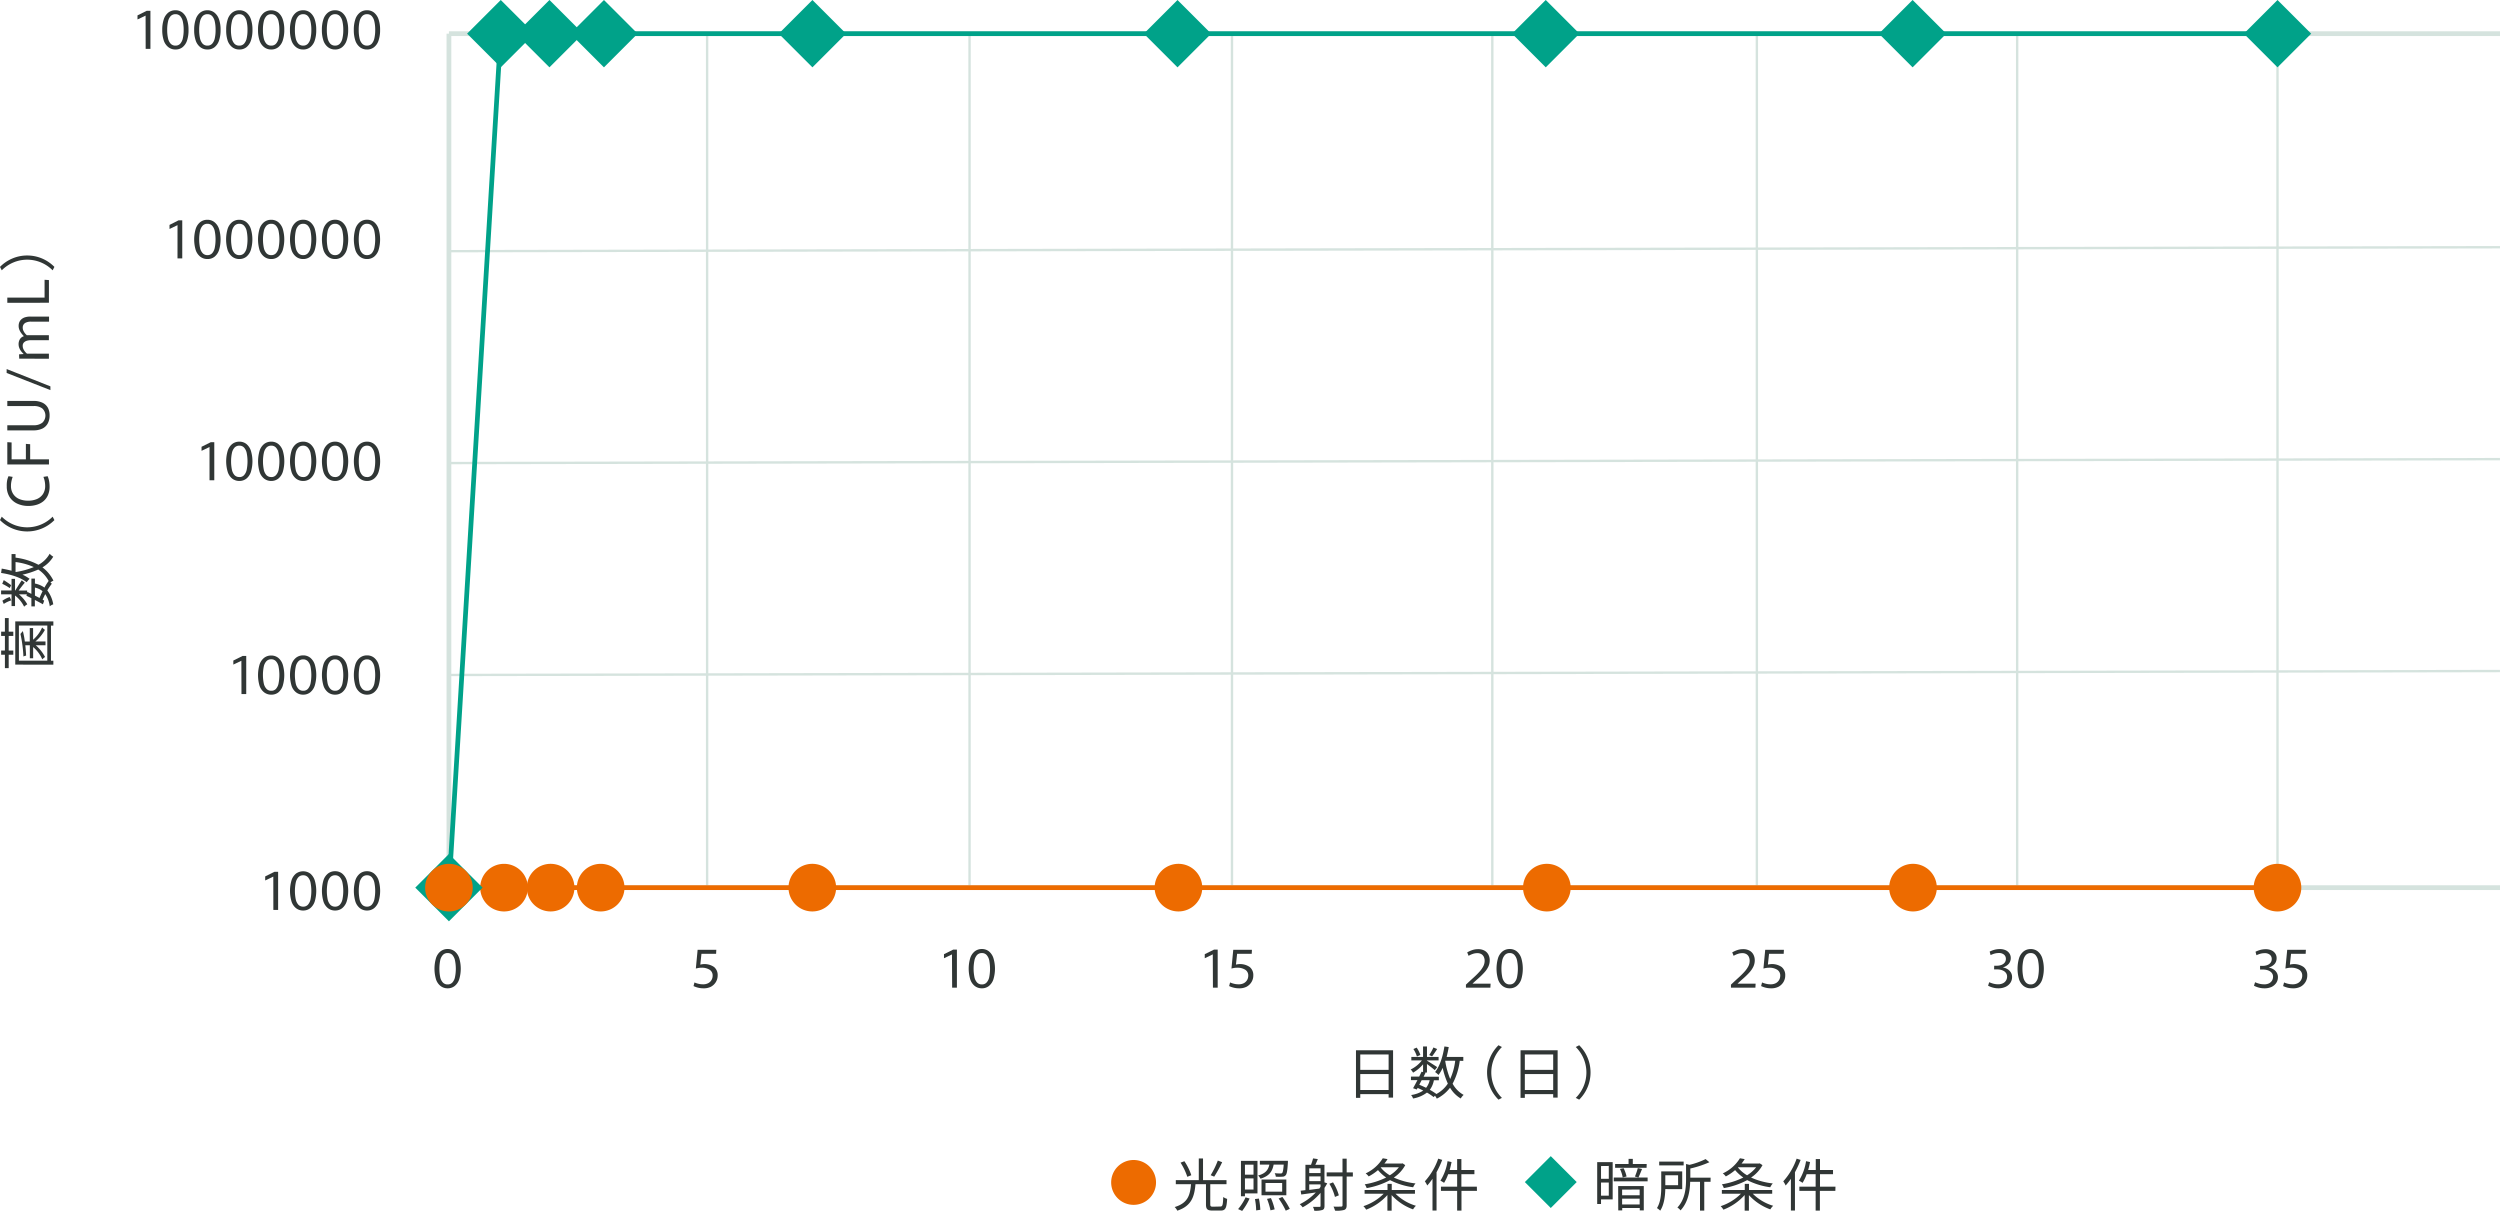 <svg xmlns="http://www.w3.org/2000/svg" width="1050" height="508.59" viewBox="0 0 1050 508.59"><defs><style>.cls-1{fill:#d5e3de;}.cls-2{fill:#303635;}.cls-3{fill:#00a289;}.cls-4{fill:#ed6b00;}</style></defs><g id="レイヤー_2" data-name="レイヤー 2"><g id="img"><rect class="cls-1" x="188.55" y="13.14" width="861.45" height="2"/><rect class="cls-1" x="188.55" y="104.14" width="861.45" height="1" transform="translate(-0.2 1.21) rotate(-0.11)"/><rect class="cls-1" x="188.55" y="193.14" width="861.45" height="1" transform="translate(-0.38 1.21) rotate(-0.11)"/><rect class="cls-1" x="188.55" y="282.14" width="861.45" height="1" transform="translate(-0.55 1.21) rotate(-0.11)"/><path class="cls-2" d="M585.09,441.11V461h-1.87v-1.46H571.31v1.56h-1.8v-20Zm-13.78,1.76v6.48h11.91v-6.48Zm11.91,14.92V451.1H571.31v6.69Z"/><path class="cls-2" d="M613.1,445.53a27.68,27.68,0,0,1-3,9.62,11.8,11.8,0,0,0,4.63,4.71,6,6,0,0,0-1.22,1.51,13,13,0,0,1-4.49-4.53,15.79,15.79,0,0,1-5.57,4.6,7.17,7.17,0,0,0-.76-1.24l-.56.57a22,22,0,0,0-2.81-1.89,13.35,13.35,0,0,1-5.85,2.49,3.57,3.57,0,0,0-.82-1.46,12.35,12.35,0,0,0,5.11-1.87c-.76-.39-1.56-.77-2.35-1.11l-.38.67-1.54-.55c.53-.91,1.18-2.14,1.83-3.38h-2.72v-1.49h3.46c.36-.72.7-1.42,1-2.07l.63.15V447a15.7,15.7,0,0,1-4.2,3.52,6.2,6.2,0,0,0-1-1.34,13.12,13.12,0,0,0,4.71-3.82h-4.44v-1.46h4.92v-4.39h1.65v4.39h4.88v1.46h-4.88v.12c1,.6,3.63,2.24,4.28,2.72l-1,1.27c-.62-.58-2.13-1.73-3.29-2.59v3.57h-1l.41.1c-.26.53-.53,1.1-.82,1.68h6.41v1.49h-2.09a9.72,9.72,0,0,1-1.7,4,24.26,24.26,0,0,1,2.76,1.76,13.19,13.19,0,0,0,4.8-4.37,32.64,32.64,0,0,1-2.16-6.63,15.17,15.17,0,0,1-1.75,3,9.82,9.82,0,0,0-1.44-1.22c2-2.52,3.26-6.53,3.91-10.75l1.82.26c-.24,1.42-.55,2.81-.88,4.13h7v1.68Zm-18-1.8a12.21,12.21,0,0,0-1.48-3.14L595,440a12.07,12.07,0,0,1,1.56,3.08Zm2,9.94c-.34.67-.7,1.32-1,1.94,1,.38,1.92.82,2.86,1.27a7.66,7.66,0,0,0,1.51-3.21Zm6.51-13.08c-.7,1.1-1.52,2.3-2.14,3.09l-1.2-.57a21,21,0,0,0,1.77-3.17Zm3.38,5a33.39,33.39,0,0,0,2.09,7.59,26.31,26.31,0,0,0,2.11-7.66h-4.18Z"/><path class="cls-2" d="M629.37,439l1.44.75a15,15,0,0,0,0,21.36l-1.44.74a16,16,0,0,1,0-22.85Z"/><path class="cls-2" d="M654.21,441.11V461h-1.87v-1.46H640.43v1.56h-1.8v-20Zm-13.78,1.76v6.48h11.91v-6.48Zm11.91,14.92V451.1H640.43v6.69Z"/><path class="cls-2" d="M663.26,461.85l-1.44-.74a15,15,0,0,0,0-21.36l1.44-.75a16.07,16.07,0,0,1,0,22.85Z"/><path class="cls-2" d="M2.06,259.6H3.65v5.71H5.59v1.78H3.65v6.14H5.59V275H3.65v5.62H2.06V275H.48v-1.78H2.06v-6.14H.48v-1.78H2.06Zm4.35,19.54V261h16v1.75h-1v14.76h1v1.66Zm1.53-1.66H19.87V262.72H7.94ZM15,271a17.06,17.06,0,0,1,3.93,4.93,8.22,8.22,0,0,0-1.17,1,14.05,14.05,0,0,0-3.84-5.16v4.7H12.53V271h-1.9c.17,1.47.27,3,.34,4.35a5,5,0,0,0-1.13.38,56.47,56.47,0,0,0-1.25-9.48l1-1.2a31.26,31.26,0,0,1,.84,4.39h2.07v-5.64H13.9v4.88a14.16,14.16,0,0,0,3.79-5.14,8.3,8.3,0,0,0,1.18,1,17.13,17.13,0,0,1-4,4.87h4.24V271Z"/><path class="cls-2" d="M6.53,234.21a27.75,27.75,0,0,1,9.62,3,11.82,11.82,0,0,0,4.71-4.64,5.62,5.62,0,0,0,1.51,1.23,12.93,12.93,0,0,1-4.54,4.49,15.62,15.62,0,0,1,4.61,5.57,7.6,7.6,0,0,0-1.25.76l.58.55a24.71,24.71,0,0,0-1.9,2.81,13.33,13.33,0,0,1,2.5,5.86,3.57,3.57,0,0,0-1.46.82A12.31,12.31,0,0,0,19,249.52c-.38.77-.76,1.56-1.1,2.36l.67.38-.55,1.54c-.91-.53-2.14-1.18-3.38-1.83v2.71H13.18v-3.45c-.72-.36-1.42-.7-2.07-1l.15-.62H7.94a15.56,15.56,0,0,1,3.53,4.2,6.5,6.5,0,0,0-1.34,1,13.17,13.17,0,0,0-3.82-4.7v4.44H4.85v-4.92H.46V248H4.85v-4.87H6.31V248h.12c.6-1,2.24-3.62,2.71-4.27l1.28,1c-.58.63-1.73,2.14-2.59,3.29H11.4v1l.1-.41,1.68.81V243h1.49v2.09a9.87,9.87,0,0,1,4,1.71A23,23,0,0,1,20.43,244a13.19,13.19,0,0,0-4.37-4.8,33.27,33.27,0,0,1-6.63,2.16,15.17,15.17,0,0,1,3,1.75,9.33,9.33,0,0,0-1.22,1.44c-2.52-2-6.53-3.27-10.75-3.91l.26-1.83c1.42.24,2.81.55,4.13.89v-7H6.53Zm-4.95,9.43c1.11.7,2.31,1.51,3.1,2.14L4.1,247A21,21,0,0,0,.94,245.2Zm3.15,8.52a12.47,12.47,0,0,0-3.15,1.49L1,252.31a12,12,0,0,1,3.07-1.56Zm1.87-11.9a33.39,33.39,0,0,0,7.59-2.09,26.39,26.39,0,0,0-7.66-2.11v4.17Zm8.07,9.89c.67.33,1.32.69,1.94,1,.38-1,.82-1.92,1.27-2.86a7.66,7.66,0,0,0-3.21-1.51Z"/><path class="cls-2" d="M0,218.42.74,217a15,15,0,0,0,21.37,0l.74,1.44a16.07,16.07,0,0,1-22.85,0Z"/><path class="cls-2" d="M20.83,204.33a8.83,8.83,0,0,1-.68,3.6,6.91,6.91,0,0,1-1.91,2.58A8.24,8.24,0,0,1,15.41,212a11.75,11.75,0,0,1-3.48.5,11,11,0,0,1-4.74-1A7.57,7.57,0,0,1,4,208.7a8.29,8.29,0,0,1-1.16-4.49A11.51,11.51,0,0,1,3,201.78,7.94,7.94,0,0,1,3.58,200l1.75.29a11.67,11.67,0,0,0-.5,1.73,9.16,9.16,0,0,0-.22,2.06,6,6,0,0,0,.9,3.34A5.69,5.69,0,0,0,8,209.55a9.23,9.23,0,0,0,3.82.73,9.18,9.18,0,0,0,3.72-.7,5.79,5.79,0,0,0,2.52-2.1,6.09,6.09,0,0,0,.91-3.41,10.54,10.54,0,0,0-.2-2,9.84,9.84,0,0,0-.54-1.78L20,200a8.72,8.72,0,0,1,.6,1.94A12.84,12.84,0,0,1,20.83,204.33Z"/><path class="cls-2" d="M3.07,195.07v-9.36l1.8.12v7.08h6v-6.48l1.8.14v6.34h7.9v2.16Z"/><path class="cls-2" d="M20.83,174.52a6.87,6.87,0,0,1-.75,3.28A5.08,5.08,0,0,1,17.8,180a8.71,8.71,0,0,1-3.85.76H3.07v-2.16h11a5.71,5.71,0,0,0,3.69-1.05,4.08,4.08,0,0,0,0-6,5.71,5.71,0,0,0-3.69-1h-11v-2.16H14a8.57,8.57,0,0,1,3.85.76,5.11,5.11,0,0,1,2.28,2.15A6.79,6.79,0,0,1,20.83,174.52Z"/><path class="cls-2" d="M2.79,156.64V155l18.38,7.27v1.58Z"/><path class="cls-2" d="M11.38,150.64l-1.69,0-1.62,0L8,148.82l1.88-.12v-.1a8.81,8.81,0,0,1-.94-1,5.42,5.42,0,0,1-.8-1.37,4.26,4.26,0,0,1-.33-1.7,3.93,3.93,0,0,1,.51-2A3,3,0,0,1,10,141.21v-.05A10.39,10.39,0,0,1,9,140a6.23,6.23,0,0,1-.83-1.42,4.31,4.31,0,0,1-.34-1.73,4.06,4.06,0,0,1,.29-1.54A3.56,3.56,0,0,1,9,134.1a4,4,0,0,1,1.53-.84,7.57,7.57,0,0,1,2.27-.3h7.8v2.13H13.08a5.11,5.11,0,0,0-2.06.34,2.22,2.22,0,0,0-1.47,2.18A3,3,0,0,0,9.87,139a4.79,4.79,0,0,0,.75,1.14,6.17,6.17,0,0,0,.88.84l-.63-.12a10.09,10.09,0,0,1,1-.09c.32,0,.67,0,1.07,0h7.59v2.11H13a5.9,5.9,0,0,0-1.74.24,2.76,2.76,0,0,0-1.25.76,2,2,0,0,0-.47,1.4,3.16,3.16,0,0,0,.29,1.34,5.41,5.41,0,0,0,.7,1.1,6.42,6.42,0,0,0,.81.83h9.2v2.13Z"/><path class="cls-2" d="M3.07,127.17V125H18.72v-7.49l1.83.12v9.53Z"/><path class="cls-2" d="M22.85,112.1l-.74,1.44a15,15,0,0,0-21.37,0L0,112.1a16,16,0,0,1,22.85,0Z"/><polygon class="cls-1" points="1050 373.81 187.55 373.81 187.55 14.14 189.55 14.14 189.55 371.81 1050 371.81 1050 373.81"/><path class="cls-2" d="M114.79,368.19h-.05l-3.36,1.61v-1.71l3.89-1.93h1.54v16h-2Z"/><path class="cls-2" d="M127.32,382.42a4.75,4.75,0,0,1-3-1,5.88,5.88,0,0,1-1.89-2.82,15.89,15.89,0,0,1,0-8.86,6,6,0,0,1,1.89-2.83,5.13,5.13,0,0,1,6,0,6.15,6.15,0,0,1,1.87,2.83,15.65,15.65,0,0,1,0,8.86,6.06,6.06,0,0,1-1.87,2.82A4.72,4.72,0,0,1,127.32,382.42Zm0-1.63a2.6,2.6,0,0,0,2-.8,4.88,4.88,0,0,0,1.11-2.28,18.34,18.34,0,0,0,0-7,4.87,4.87,0,0,0-1.11-2.29,2.6,2.6,0,0,0-2-.8,2.7,2.7,0,0,0-2,.8,4.87,4.87,0,0,0-1.11,2.29,17.83,17.83,0,0,0,0,7,4.88,4.88,0,0,0,1.11,2.28A2.7,2.7,0,0,0,127.32,380.79Z"/><path class="cls-2" d="M140.73,382.42a4.75,4.75,0,0,1-3-1,5.88,5.88,0,0,1-1.89-2.82,15.89,15.89,0,0,1,0-8.86,6,6,0,0,1,1.89-2.83,4.76,4.76,0,0,1,3-1,4.68,4.68,0,0,1,3,1,6.16,6.16,0,0,1,1.88,2.83,15.65,15.65,0,0,1,0,8.86,6.08,6.08,0,0,1-1.88,2.82A4.68,4.68,0,0,1,140.73,382.42Zm0-1.63a2.63,2.63,0,0,0,2-.8,4.87,4.87,0,0,0,1.1-2.28,17.83,17.83,0,0,0,0-7,4.86,4.86,0,0,0-1.1-2.29,2.63,2.63,0,0,0-2-.8,2.67,2.67,0,0,0-2,.8,4.87,4.87,0,0,0-1.12,2.29,18.34,18.34,0,0,0,0,7,4.88,4.88,0,0,0,1.12,2.28A2.67,2.67,0,0,0,140.73,380.79Z"/><path class="cls-2" d="M154.14,382.42a4.75,4.75,0,0,1-3-1,5.88,5.88,0,0,1-1.89-2.82,15.89,15.89,0,0,1,0-8.86,6,6,0,0,1,1.89-2.83,4.76,4.76,0,0,1,3-1,4.68,4.68,0,0,1,3,1,6.16,6.16,0,0,1,1.88,2.83,15.65,15.65,0,0,1,0,8.86,6.08,6.08,0,0,1-1.88,2.82A4.68,4.68,0,0,1,154.14,382.42Zm0-1.63a2.63,2.63,0,0,0,2-.8,5,5,0,0,0,1.1-2.28,17.83,17.83,0,0,0,0-7,5,5,0,0,0-1.1-2.29,2.63,2.63,0,0,0-2-.8,2.67,2.67,0,0,0-2,.8,4.78,4.78,0,0,0-1.12,2.29,18.34,18.34,0,0,0,0,7,4.79,4.79,0,0,0,1.12,2.28A2.67,2.67,0,0,0,154.14,380.79Z"/><path class="cls-2" d="M188,415.09a4.7,4.7,0,0,1-3-1,5.84,5.84,0,0,1-1.89-2.81,15.89,15.89,0,0,1,0-8.86,5.91,5.91,0,0,1,1.89-2.83,4.71,4.71,0,0,1,3-1,4.63,4.63,0,0,1,3,1,6.11,6.11,0,0,1,1.88,2.83,15.65,15.65,0,0,1,0,8.86,6,6,0,0,1-1.88,2.81A4.63,4.63,0,0,1,188,415.09Zm0-1.63a2.6,2.6,0,0,0,2-.81,4.78,4.78,0,0,0,1.1-2.27,17.83,17.83,0,0,0,0-7,4.86,4.86,0,0,0-1.1-2.29,2.59,2.59,0,0,0-2-.8,2.63,2.63,0,0,0-2,.8,4.78,4.78,0,0,0-1.12,2.29,18.34,18.34,0,0,0,0,7,4.71,4.71,0,0,0,1.12,2.27A2.64,2.64,0,0,0,188,413.46Z"/><path class="cls-2" d="M295.37,415.09a8.9,8.9,0,0,1-2.28-.29,9.84,9.84,0,0,1-1.81-.65l.39-1.52a9.74,9.74,0,0,0,1.61.54,7.93,7.93,0,0,0,2,.24,4.49,4.49,0,0,0,2.19-.49,3.44,3.44,0,0,0,1.37-1.33,3.6,3.6,0,0,0,.47-1.79,2.83,2.83,0,0,0-1.27-2.51,6.15,6.15,0,0,0-3.45-.85,6.84,6.84,0,0,0-1.25.11c-.37.06-.74.15-1.09.24l0,0,.75-7.86h7.85l-.09,1.68h-6.15l-.48,4.53c.19-.05.43-.1.73-.15a7,7,0,0,1,5.08,1.18,4.33,4.33,0,0,1,1.48,3.48,5.25,5.25,0,0,1-.75,2.79,5.38,5.38,0,0,1-2.1,2A6.6,6.6,0,0,1,295.37,415.09Z"/><path class="cls-2" d="M399.83,400.85h0l-3.36,1.61v-1.7l3.88-1.93h1.55v16h-2Z"/><path class="cls-2" d="M412.37,415.09a4.75,4.75,0,0,1-3-1,5.9,5.9,0,0,1-1.88-2.81,15.65,15.65,0,0,1,0-8.86,6,6,0,0,1,1.88-2.83,4.76,4.76,0,0,1,3-1,4.63,4.63,0,0,1,3,1,6.1,6.1,0,0,1,1.87,2.83,15.42,15.42,0,0,1,0,8.86,6,6,0,0,1-1.87,2.81A4.63,4.63,0,0,1,412.37,415.09Zm0-1.63a2.56,2.56,0,0,0,2-.81,4.79,4.79,0,0,0,1.11-2.27,18.34,18.34,0,0,0,0-7,4.87,4.87,0,0,0-1.11-2.29,2.56,2.56,0,0,0-2-.8,2.67,2.67,0,0,0-2,.8,4.87,4.87,0,0,0-1.11,2.29,17.83,17.83,0,0,0,0,7,4.79,4.79,0,0,0,1.11,2.27A2.67,2.67,0,0,0,412.37,413.46Z"/><path class="cls-2" d="M509.37,400.85h-.05L506,402.46v-1.7l3.89-1.93h1.54v16h-2Z"/><path class="cls-2" d="M520.34,415.09a8.9,8.9,0,0,1-2.28-.29,10,10,0,0,1-1.82-.65l.39-1.52a10.42,10.42,0,0,0,1.61.54,8,8,0,0,0,2,.24,4.49,4.49,0,0,0,2.19-.49,3.51,3.51,0,0,0,1.37-1.33,3.6,3.6,0,0,0,.47-1.79,2.83,2.83,0,0,0-1.27-2.51,6.15,6.15,0,0,0-3.45-.85,6.76,6.76,0,0,0-1.25.11c-.38.06-.74.15-1.09.24l0,0,.76-7.86h7.84l-.09,1.68h-6.14l-.48,4.53a7.27,7.27,0,0,1,.72-.15,7.07,7.07,0,0,1,5.09,1.18,4.33,4.33,0,0,1,1.48,3.48,5.25,5.25,0,0,1-.75,2.79,5.44,5.44,0,0,1-2.1,2A6.65,6.65,0,0,1,520.34,415.09Z"/><path class="cls-2" d="M615.69,413.55q1.88-1.76,3.35-3.09a32,32,0,0,0,2.48-2.5,10.41,10.41,0,0,0,1.51-2.22,5,5,0,0,0,.52-2.24,3.79,3.79,0,0,0-.33-1.58,2.64,2.64,0,0,0-1-1.16,3.33,3.33,0,0,0-1.78-.44,5.81,5.81,0,0,0-1.93.34,9.21,9.21,0,0,0-1.7.79l-.58-1.45a11.32,11.32,0,0,1,2.06-.94,7.41,7.41,0,0,1,2.5-.41,5.34,5.34,0,0,1,2.7.62,4,4,0,0,1,1.64,1.68,5,5,0,0,1,.55,2.36,6.1,6.1,0,0,1-.56,2.64,9.84,9.84,0,0,1-1.59,2.37,29,29,0,0,1-2.42,2.41c-.94.84-2,1.75-3,2.75l-.34-.34,8.28,0-.09,1.68H615.69Z"/><path class="cls-2" d="M634.06,415.09a4.7,4.7,0,0,1-3-1,5.84,5.84,0,0,1-1.89-2.81,15.89,15.89,0,0,1,0-8.86,5.91,5.91,0,0,1,1.89-2.83,4.71,4.71,0,0,1,3-1,4.63,4.63,0,0,1,3,1,6.11,6.11,0,0,1,1.88,2.83,15.65,15.65,0,0,1,0,8.86,6,6,0,0,1-1.88,2.81A4.63,4.63,0,0,1,634.06,415.09Zm0-1.63a2.59,2.59,0,0,0,2-.81,4.78,4.78,0,0,0,1.1-2.27,17.83,17.83,0,0,0,0-7,4.86,4.86,0,0,0-1.1-2.29,2.58,2.58,0,0,0-2-.8,2.63,2.63,0,0,0-2,.8,4.87,4.87,0,0,0-1.12,2.29,18.34,18.34,0,0,0,0,7,4.8,4.8,0,0,0,1.12,2.27A2.64,2.64,0,0,0,634.06,413.46Z"/><path class="cls-2" d="M727,413.55q1.88-1.76,3.35-3.09a30.36,30.36,0,0,0,2.48-2.5,10.87,10.87,0,0,0,1.52-2.22,5.13,5.13,0,0,0,.51-2.24,3.79,3.79,0,0,0-.33-1.58,2.64,2.64,0,0,0-1-1.16,3.31,3.31,0,0,0-1.78-.44,5.81,5.81,0,0,0-1.93.34,9.21,9.21,0,0,0-1.7.79l-.58-1.45a11.65,11.65,0,0,1,2.06-.94,7.41,7.41,0,0,1,2.5-.41,5.34,5.34,0,0,1,2.7.62,4,4,0,0,1,1.64,1.68,5,5,0,0,1,.56,2.36,6.11,6.11,0,0,1-.57,2.64,10.09,10.09,0,0,1-1.58,2.37,30.85,30.85,0,0,1-2.43,2.41c-.94.84-2,1.75-3,2.75l-.34-.34,8.28,0-.09,1.68H727Z"/><path class="cls-2" d="M743.76,415.09a8.9,8.9,0,0,1-2.28-.29,9.84,9.84,0,0,1-1.81-.65l.39-1.52a9.74,9.74,0,0,0,1.61.54,7.93,7.93,0,0,0,2,.24,4.49,4.49,0,0,0,2.19-.49,3.44,3.44,0,0,0,1.37-1.33,3.6,3.6,0,0,0,.47-1.79,2.83,2.83,0,0,0-1.27-2.51,6.14,6.14,0,0,0-3.44-.85,7,7,0,0,0-1.26.11c-.37.06-.74.15-1.09.24l0,0,.75-7.86h7.85l-.09,1.68H743l-.49,4.53c.19-.05.43-.1.73-.15a7,7,0,0,1,5.08,1.18,4.33,4.33,0,0,1,1.48,3.48,5.34,5.34,0,0,1-.74,2.79,5.4,5.4,0,0,1-2.11,2A6.6,6.6,0,0,1,743.76,415.09Z"/><path class="cls-2" d="M839.32,415.09a8.61,8.61,0,0,1-2.41-.33A10.54,10.54,0,0,1,835,414l.46-1.47a12.15,12.15,0,0,0,1.7.6,7.87,7.87,0,0,0,2,.27,4.43,4.43,0,0,0,2.14-.46,3.07,3.07,0,0,0,1.26-1.18,3.11,3.11,0,0,0,.42-1.58,2.53,2.53,0,0,0-.36-1.36,3,3,0,0,0-.94-.94,4.72,4.72,0,0,0-1.34-.55,6.58,6.58,0,0,0-1.55-.18h-1.27l.05-1.55h1.2a5.14,5.14,0,0,0,1.27-.16,3.92,3.92,0,0,0,1.21-.5,2.73,2.73,0,0,0,.89-.9,2.55,2.55,0,0,0,.33-1.33,2.25,2.25,0,0,0-.77-1.75,3.19,3.19,0,0,0-2.2-.69,6.71,6.71,0,0,0-1.87.26,10.23,10.23,0,0,0-1.58.61l-.39-1.47a10.89,10.89,0,0,1,1.91-.74,8.55,8.55,0,0,1,2.35-.32,5.8,5.8,0,0,1,2.42.47,3.83,3.83,0,0,1,1.6,1.33,3.42,3.42,0,0,1,.58,1.95,3.71,3.71,0,0,1-.82,2.42,5.07,5.07,0,0,1-2.45,1.51v.05a5.33,5.33,0,0,1,1.92.71,4.11,4.11,0,0,1,1.38,1.37,3.67,3.67,0,0,1,.52,2,4.25,4.25,0,0,1-.7,2.34,4.93,4.93,0,0,1-2,1.7A7,7,0,0,1,839.32,415.09Z"/><path class="cls-2" d="M852.88,415.09a4.72,4.72,0,0,1-3-1A5.91,5.91,0,0,1,848,411.3a15.89,15.89,0,0,1,0-8.86,6,6,0,0,1,1.89-2.83,4.73,4.73,0,0,1,3-1,4.64,4.64,0,0,1,3,1,6.1,6.1,0,0,1,1.87,2.83,15.42,15.42,0,0,1,0,8.86,6,6,0,0,1-1.87,2.81A4.63,4.63,0,0,1,852.88,415.09Zm0-1.63a2.57,2.57,0,0,0,2-.81,4.79,4.79,0,0,0,1.11-2.27,18.34,18.34,0,0,0,0-7,4.87,4.87,0,0,0-1.11-2.29,2.56,2.56,0,0,0-2-.8,2.66,2.66,0,0,0-2,.8,4.87,4.87,0,0,0-1.11,2.29,17.83,17.83,0,0,0,0,7,4.79,4.79,0,0,0,1.11,2.27A2.67,2.67,0,0,0,852.88,413.46Z"/><path class="cls-2" d="M951,415.09a8.61,8.61,0,0,1-2.41-.33,10.54,10.54,0,0,1-1.92-.75l.46-1.47a12.15,12.15,0,0,0,1.7.6,7.87,7.87,0,0,0,2,.27A4.43,4.43,0,0,0,953,413a3.07,3.07,0,0,0,1.26-1.18,3.11,3.11,0,0,0,.42-1.58,2.53,2.53,0,0,0-.36-1.36,3,3,0,0,0-.94-.94,4.6,4.6,0,0,0-1.34-.55,6.52,6.52,0,0,0-1.55-.18h-1.26l0-1.55h1.2a5.14,5.14,0,0,0,1.27-.16,3.92,3.92,0,0,0,1.21-.5,2.73,2.73,0,0,0,.89-.9,2.55,2.55,0,0,0,.33-1.33,2.25,2.25,0,0,0-.77-1.75,3.19,3.19,0,0,0-2.2-.69,6.71,6.71,0,0,0-1.87.26,10.23,10.23,0,0,0-1.58.61l-.39-1.47a11.21,11.21,0,0,1,1.91-.74,8.55,8.55,0,0,1,2.35-.32,5.8,5.8,0,0,1,2.42.47,3.77,3.77,0,0,1,1.6,1.33,3.35,3.35,0,0,1,.58,1.95,3.66,3.66,0,0,1-.82,2.42,5.07,5.07,0,0,1-2.45,1.51v.05a5.33,5.33,0,0,1,1.92.71,4.11,4.11,0,0,1,1.38,1.37,3.67,3.67,0,0,1,.52,2,4.17,4.17,0,0,1-.7,2.34,4.93,4.93,0,0,1-2,1.7A7,7,0,0,1,951,415.09Z"/><path class="cls-2" d="M963,415.09a8.88,8.88,0,0,1-2.27-.29,10,10,0,0,1-1.82-.65l.39-1.52a9.74,9.74,0,0,0,1.61.54,8,8,0,0,0,2,.24,4.42,4.42,0,0,0,2.18-.49,3.38,3.38,0,0,0,1.37-1.33,3.5,3.5,0,0,0,.47-1.79,2.84,2.84,0,0,0-1.26-2.51,6.2,6.2,0,0,0-3.45-.85,7,7,0,0,0-1.26.11c-.37.06-.74.15-1.09.24l0,0,.76-7.86h7.84l-.09,1.68h-6.14l-.49,4.53c.19-.05.43-.1.73-.15a7,7,0,0,1,5.08,1.18,4.34,4.34,0,0,1,1.49,3.48,5.25,5.25,0,0,1-.75,2.79,5.4,5.4,0,0,1-2.11,2A6.6,6.6,0,0,1,963,415.09Z"/><path class="cls-2" d="M101.38,277.52h0L98,279.13v-1.7l3.88-1.93h1.54v16h-2Z"/><path class="cls-2" d="M113.91,291.76a4.78,4.78,0,0,1-3-1A5.9,5.9,0,0,1,109,288a15.86,15.86,0,0,1,0-8.85,6,6,0,0,1,1.89-2.83,4.73,4.73,0,0,1,3-1,4.66,4.66,0,0,1,3,1,6.1,6.1,0,0,1,1.87,2.83,15.62,15.62,0,0,1,0,8.85,6,6,0,0,1-1.87,2.82A4.71,4.71,0,0,1,113.91,291.76Zm0-1.64a2.56,2.56,0,0,0,2-.8A4.88,4.88,0,0,0,117,287a18.29,18.29,0,0,0,0-7,4.82,4.82,0,0,0-1.11-2.29,2.57,2.57,0,0,0-2-.81,2.67,2.67,0,0,0-2,.81,4.82,4.82,0,0,0-1.11,2.29,17.78,17.78,0,0,0,0,7,4.88,4.88,0,0,0,1.11,2.28A2.66,2.66,0,0,0,113.91,290.12Z"/><path class="cls-2" d="M127.32,291.76a4.76,4.76,0,0,1-3-1,5.83,5.83,0,0,1-1.89-2.82,15.86,15.86,0,0,1,0-8.85,5.91,5.91,0,0,1,1.89-2.83,4.71,4.71,0,0,1,3-1,4.63,4.63,0,0,1,3,1,6.11,6.11,0,0,1,1.88,2.83,15.62,15.62,0,0,1,0,8.85,6,6,0,0,1-1.88,2.82A4.68,4.68,0,0,1,127.32,291.76Zm0-1.64a2.58,2.58,0,0,0,2-.8,5,5,0,0,0,1.11-2.28,18.29,18.29,0,0,0,0-7,4.91,4.91,0,0,0-1.11-2.29,2.59,2.59,0,0,0-2-.81,2.65,2.65,0,0,0-2,.81A4.73,4.73,0,0,0,124.2,280a17.78,17.78,0,0,0,0,7,4.78,4.78,0,0,0,1.11,2.28A2.64,2.64,0,0,0,127.32,290.12Z"/><path class="cls-2" d="M140.73,291.76a4.76,4.76,0,0,1-3-1,5.83,5.83,0,0,1-1.89-2.82,15.86,15.86,0,0,1,0-8.85,5.91,5.91,0,0,1,1.89-2.83,4.71,4.71,0,0,1,3-1,4.63,4.63,0,0,1,3,1,6.11,6.11,0,0,1,1.88,2.83,15.62,15.62,0,0,1,0,8.85,6,6,0,0,1-1.88,2.82A4.68,4.68,0,0,1,140.73,291.76Zm0-1.64a2.59,2.59,0,0,0,2-.8,4.87,4.87,0,0,0,1.1-2.28,17.78,17.78,0,0,0,0-7,4.81,4.81,0,0,0-1.1-2.29,2.6,2.6,0,0,0-2-.81,2.64,2.64,0,0,0-2,.81A4.83,4.83,0,0,0,137.6,280a18.29,18.29,0,0,0,0,7,4.88,4.88,0,0,0,1.12,2.28A2.63,2.63,0,0,0,140.73,290.12Z"/><path class="cls-2" d="M154.14,291.76a4.76,4.76,0,0,1-3-1,5.83,5.83,0,0,1-1.89-2.82,15.86,15.86,0,0,1,0-8.85,5.91,5.91,0,0,1,1.89-2.83,4.71,4.71,0,0,1,3-1,4.63,4.63,0,0,1,3,1,6.11,6.11,0,0,1,1.88,2.83,15.62,15.62,0,0,1,0,8.85,6,6,0,0,1-1.88,2.82A4.68,4.68,0,0,1,154.14,291.76Zm0-1.64a2.59,2.59,0,0,0,2-.8,5,5,0,0,0,1.1-2.28,17.78,17.78,0,0,0,0-7,4.91,4.91,0,0,0-1.1-2.29,2.6,2.6,0,0,0-2-.81,2.64,2.64,0,0,0-2,.81A4.74,4.74,0,0,0,151,280a18.29,18.29,0,0,0,0,7,4.79,4.79,0,0,0,1.12,2.28A2.63,2.63,0,0,0,154.14,290.12Z"/><path class="cls-2" d="M88,187.74h0l-3.35,1.61v-1.7l3.88-1.93H90v16H88Z"/><path class="cls-2" d="M100.51,202a4.81,4.81,0,0,1-3-1,5.88,5.88,0,0,1-1.88-2.82,15.62,15.62,0,0,1,0-8.85,6,6,0,0,1,1.88-2.83,4.76,4.76,0,0,1,3-1,4.63,4.63,0,0,1,3,1,6.1,6.1,0,0,1,1.87,2.83,15.39,15.39,0,0,1,0,8.85,6,6,0,0,1-1.87,2.82A4.68,4.68,0,0,1,100.51,202Zm0-1.63a2.56,2.56,0,0,0,2-.81,4.83,4.83,0,0,0,1.11-2.28,18.29,18.29,0,0,0,0-7,4.87,4.87,0,0,0-1.11-2.29,2.56,2.56,0,0,0-2-.81,2.67,2.67,0,0,0-2,.81,4.87,4.87,0,0,0-1.11,2.29,17.78,17.78,0,0,0,0,7,4.83,4.83,0,0,0,1.11,2.28A2.67,2.67,0,0,0,100.51,200.35Z"/><path class="cls-2" d="M113.91,202a4.78,4.78,0,0,1-3-1,5.9,5.9,0,0,1-1.89-2.82,15.86,15.86,0,0,1,0-8.85,6,6,0,0,1,1.89-2.83,4.73,4.73,0,0,1,3-1,4.66,4.66,0,0,1,3,1,6.1,6.1,0,0,1,1.87,2.83,15.62,15.62,0,0,1,0,8.85,6,6,0,0,1-1.87,2.82A4.71,4.71,0,0,1,113.91,202Zm0-1.63a2.57,2.57,0,0,0,2-.81,4.83,4.83,0,0,0,1.11-2.28,18.29,18.29,0,0,0,0-7,4.87,4.87,0,0,0-1.11-2.29,2.57,2.57,0,0,0-2-.81,2.67,2.67,0,0,0-2,.81,4.87,4.87,0,0,0-1.11,2.29,17.78,17.78,0,0,0,0,7,4.83,4.83,0,0,0,1.11,2.28A2.67,2.67,0,0,0,113.91,200.35Z"/><path class="cls-2" d="M127.32,202a4.76,4.76,0,0,1-3-1,5.83,5.83,0,0,1-1.89-2.82,15.86,15.86,0,0,1,0-8.85,5.91,5.91,0,0,1,1.89-2.83,4.71,4.71,0,0,1,3-1,4.63,4.63,0,0,1,3,1,6.11,6.11,0,0,1,1.88,2.83,15.62,15.62,0,0,1,0,8.85,6,6,0,0,1-1.88,2.82A4.68,4.68,0,0,1,127.32,202Zm0-1.63a2.59,2.59,0,0,0,2-.81,4.92,4.92,0,0,0,1.11-2.28,18.29,18.29,0,0,0,0-7A5,5,0,0,0,129.3,188a2.59,2.59,0,0,0-2-.81,2.65,2.65,0,0,0-2,.81,4.78,4.78,0,0,0-1.11,2.29,17.78,17.78,0,0,0,0,7,4.74,4.74,0,0,0,1.11,2.28A2.65,2.65,0,0,0,127.32,200.35Z"/><path class="cls-2" d="M140.73,202a4.76,4.76,0,0,1-3-1,5.83,5.83,0,0,1-1.89-2.82,15.86,15.86,0,0,1,0-8.85,5.91,5.91,0,0,1,1.89-2.83,4.71,4.71,0,0,1,3-1,4.63,4.63,0,0,1,3,1,6.11,6.11,0,0,1,1.88,2.83,15.62,15.62,0,0,1,0,8.85,6,6,0,0,1-1.88,2.82A4.68,4.68,0,0,1,140.73,202Zm0-1.63a2.6,2.6,0,0,0,2-.81,4.82,4.82,0,0,0,1.1-2.28,17.78,17.78,0,0,0,0-7,4.86,4.86,0,0,0-1.1-2.29,2.6,2.6,0,0,0-2-.81,2.64,2.64,0,0,0-2,.81,4.87,4.87,0,0,0-1.12,2.29,18.29,18.29,0,0,0,0,7,4.84,4.84,0,0,0,1.12,2.28A2.64,2.64,0,0,0,140.73,200.35Z"/><path class="cls-2" d="M154.14,202a4.76,4.76,0,0,1-3-1,5.83,5.83,0,0,1-1.89-2.82,15.86,15.86,0,0,1,0-8.85,5.91,5.91,0,0,1,1.89-2.83,4.71,4.71,0,0,1,3-1,4.63,4.63,0,0,1,3,1,6.11,6.11,0,0,1,1.88,2.83,15.62,15.62,0,0,1,0,8.85,6,6,0,0,1-1.88,2.82A4.68,4.68,0,0,1,154.14,202Zm0-1.63a2.6,2.6,0,0,0,2-.81,4.92,4.92,0,0,0,1.1-2.28,17.78,17.78,0,0,0,0-7,5,5,0,0,0-1.1-2.29,2.6,2.6,0,0,0-2-.81,2.64,2.64,0,0,0-2,.81,4.78,4.78,0,0,0-1.12,2.29,18.29,18.29,0,0,0,0,7,4.75,4.75,0,0,0,1.12,2.28A2.64,2.64,0,0,0,154.14,200.35Z"/><path class="cls-2" d="M74.56,94.56h0l-3.36,1.61V94.46L75,92.53h1.55v16h-2Z"/><path class="cls-2" d="M87.1,108.79a4.75,4.75,0,0,1-3-1A5.9,5.9,0,0,1,82.19,105a15.65,15.65,0,0,1,0-8.86,6,6,0,0,1,1.88-2.83,4.76,4.76,0,0,1,3-1,4.63,4.63,0,0,1,3,1A6.15,6.15,0,0,1,92,96.14,15.42,15.42,0,0,1,92,105a6,6,0,0,1-1.87,2.81A4.63,4.63,0,0,1,87.1,108.79Zm0-1.63a2.63,2.63,0,0,0,2-.8,5,5,0,0,0,1.1-2.28,18.34,18.34,0,0,0,0-7,5,5,0,0,0-1.1-2.29,2.63,2.63,0,0,0-2-.8,2.7,2.7,0,0,0-2,.8A4.87,4.87,0,0,0,84,97.05a17.83,17.83,0,0,0,0,7,4.88,4.88,0,0,0,1.11,2.28A2.7,2.7,0,0,0,87.1,107.16Z"/><path class="cls-2" d="M100.51,108.79a4.75,4.75,0,0,1-3-1A5.9,5.9,0,0,1,95.6,105a15.65,15.65,0,0,1,0-8.86,6,6,0,0,1,1.88-2.83,4.76,4.76,0,0,1,3-1,4.63,4.63,0,0,1,3,1,6.15,6.15,0,0,1,1.87,2.83,15.42,15.42,0,0,1,0,8.86,6,6,0,0,1-1.87,2.81A4.63,4.63,0,0,1,100.51,108.79Zm0-1.63a2.59,2.59,0,0,0,2-.8,4.88,4.88,0,0,0,1.11-2.28,18.34,18.34,0,0,0,0-7,4.87,4.87,0,0,0-1.11-2.29,2.59,2.59,0,0,0-2-.8,2.7,2.7,0,0,0-2,.8,4.87,4.87,0,0,0-1.11,2.29,17.83,17.83,0,0,0,0,7,4.88,4.88,0,0,0,1.11,2.28A2.7,2.7,0,0,0,100.51,107.16Z"/><path class="cls-2" d="M113.91,108.79a4.72,4.72,0,0,1-3-1A5.91,5.91,0,0,1,109,105a15.89,15.89,0,0,1,0-8.86,6,6,0,0,1,1.89-2.83,4.73,4.73,0,0,1,3-1,4.66,4.66,0,0,1,3,1,6.15,6.15,0,0,1,1.87,2.83,15.65,15.65,0,0,1,0,8.86,6,6,0,0,1-1.87,2.81A4.65,4.65,0,0,1,113.91,108.79Zm0-1.63a2.6,2.6,0,0,0,2-.8,4.88,4.88,0,0,0,1.11-2.28,18.34,18.34,0,0,0,0-7,4.87,4.87,0,0,0-1.11-2.29,2.6,2.6,0,0,0-2-.8,2.7,2.7,0,0,0-2,.8,4.87,4.87,0,0,0-1.11,2.29,17.83,17.83,0,0,0,0,7,4.88,4.88,0,0,0,1.11,2.28A2.7,2.7,0,0,0,113.91,107.16Z"/><path class="cls-2" d="M127.32,108.79a4.7,4.7,0,0,1-3-1,5.84,5.84,0,0,1-1.89-2.81,15.89,15.89,0,0,1,0-8.86,6,6,0,0,1,1.89-2.83,4.71,4.71,0,0,1,3-1,4.63,4.63,0,0,1,3,1,6.16,6.16,0,0,1,1.88,2.83,15.65,15.65,0,0,1,0,8.86,6,6,0,0,1-1.88,2.81A4.63,4.63,0,0,1,127.32,108.79Zm0-1.63a2.61,2.61,0,0,0,2-.8,5,5,0,0,0,1.11-2.28,18.34,18.34,0,0,0,0-7,5,5,0,0,0-1.11-2.29,2.61,2.61,0,0,0-2-.8,2.68,2.68,0,0,0-2,.8,4.78,4.78,0,0,0-1.11,2.29,17.83,17.83,0,0,0,0,7,4.78,4.78,0,0,0,1.11,2.28A2.68,2.68,0,0,0,127.32,107.16Z"/><path class="cls-2" d="M140.73,108.79a4.7,4.7,0,0,1-3-1,5.84,5.84,0,0,1-1.89-2.81,15.89,15.89,0,0,1,0-8.86,6,6,0,0,1,1.89-2.83,4.71,4.71,0,0,1,3-1,4.63,4.63,0,0,1,3,1,6.16,6.16,0,0,1,1.88,2.83,15.65,15.65,0,0,1,0,8.86,6,6,0,0,1-1.88,2.81A4.63,4.63,0,0,1,140.73,108.79Zm0-1.63a2.63,2.63,0,0,0,2-.8,4.87,4.87,0,0,0,1.1-2.28,17.83,17.83,0,0,0,0-7,4.86,4.86,0,0,0-1.1-2.29,2.63,2.63,0,0,0-2-.8,2.67,2.67,0,0,0-2,.8,4.87,4.87,0,0,0-1.12,2.29,18.34,18.34,0,0,0,0,7,4.88,4.88,0,0,0,1.12,2.28A2.67,2.67,0,0,0,140.73,107.16Z"/><path class="cls-2" d="M154.14,108.79a4.7,4.7,0,0,1-3-1,5.84,5.84,0,0,1-1.89-2.81,15.89,15.89,0,0,1,0-8.86,6,6,0,0,1,1.89-2.83,4.71,4.71,0,0,1,3-1,4.63,4.63,0,0,1,3,1A6.16,6.16,0,0,1,159,96.14a15.65,15.65,0,0,1,0,8.86,6,6,0,0,1-1.88,2.81A4.63,4.63,0,0,1,154.14,108.79Zm0-1.63a2.63,2.63,0,0,0,2-.8,5,5,0,0,0,1.1-2.28,17.83,17.83,0,0,0,0-7,5,5,0,0,0-1.1-2.29,2.63,2.63,0,0,0-2-.8,2.67,2.67,0,0,0-2,.8A4.78,4.78,0,0,0,151,97.05a18.34,18.34,0,0,0,0,7,4.79,4.79,0,0,0,1.12,2.28A2.67,2.67,0,0,0,154.14,107.16Z"/><path class="cls-2" d="M61.15,6.56h0L57.75,8.17V6.46l3.89-1.93h1.54v16h-2Z"/><path class="cls-2" d="M73.69,20.79a4.75,4.75,0,0,1-3-1A5.9,5.9,0,0,1,68.78,17a13.79,13.79,0,0,1-.64-4.44,13.71,13.71,0,0,1,.64-4.42,6,6,0,0,1,1.88-2.83,4.76,4.76,0,0,1,3-1,4.63,4.63,0,0,1,3,1,6.15,6.15,0,0,1,1.87,2.83,13.42,13.42,0,0,1,.65,4.42A13.5,13.5,0,0,1,78.56,17a6,6,0,0,1-1.87,2.81A4.63,4.63,0,0,1,73.69,20.79Zm0-1.63a2.63,2.63,0,0,0,2-.8,5,5,0,0,0,1.1-2.28,15.61,15.61,0,0,0,.35-3.52,15.65,15.65,0,0,0-.35-3.51,5,5,0,0,0-1.1-2.29,2.63,2.63,0,0,0-2-.8,2.67,2.67,0,0,0-2,.8,4.78,4.78,0,0,0-1.12,2.29,15.65,15.65,0,0,0-.35,3.51,15.61,15.61,0,0,0,.35,3.52,4.79,4.79,0,0,0,1.12,2.28A2.67,2.67,0,0,0,73.69,19.16Z"/><path class="cls-2" d="M87.1,20.79a4.75,4.75,0,0,1-3-1A5.9,5.9,0,0,1,82.19,17a13.52,13.52,0,0,1-.64-4.44,13.44,13.44,0,0,1,.64-4.42,6,6,0,0,1,1.88-2.83,4.76,4.76,0,0,1,3-1,4.63,4.63,0,0,1,3,1A6.15,6.15,0,0,1,92,8.14a13.42,13.42,0,0,1,.65,4.42A13.5,13.5,0,0,1,92,17a6,6,0,0,1-1.87,2.81A4.63,4.63,0,0,1,87.1,20.79Zm0-1.63a2.59,2.59,0,0,0,2-.8,4.88,4.88,0,0,0,1.11-2.28,15.66,15.66,0,0,0,.34-3.52,15.69,15.69,0,0,0-.34-3.51,4.87,4.87,0,0,0-1.11-2.29,2.59,2.59,0,0,0-2-.8,2.7,2.7,0,0,0-2,.8A4.87,4.87,0,0,0,84,9.05a15.65,15.65,0,0,0-.35,3.51A15.61,15.61,0,0,0,84,16.08a4.88,4.88,0,0,0,1.11,2.28A2.7,2.7,0,0,0,87.1,19.16Z"/><path class="cls-2" d="M100.5,20.79a4.72,4.72,0,0,1-3-1A5.91,5.91,0,0,1,95.59,17,13.81,13.81,0,0,1,95,12.56a13.72,13.72,0,0,1,.63-4.42,6,6,0,0,1,1.89-2.83,4.73,4.73,0,0,1,3-1,4.64,4.64,0,0,1,3,1,6.15,6.15,0,0,1,1.87,2.83,13.42,13.42,0,0,1,.65,4.42,13.5,13.5,0,0,1-.65,4.44,6,6,0,0,1-1.87,2.81A4.63,4.63,0,0,1,100.5,20.79Zm0-1.63a2.6,2.6,0,0,0,2-.8,4.88,4.88,0,0,0,1.11-2.28,15.66,15.66,0,0,0,.34-3.52,15.69,15.69,0,0,0-.34-3.51,4.87,4.87,0,0,0-1.11-2.29,2.6,2.6,0,0,0-2-.8,2.7,2.7,0,0,0-2,.8,4.87,4.87,0,0,0-1.11,2.29A15.65,15.65,0,0,0,97,12.56a15.61,15.61,0,0,0,.35,3.52,4.88,4.88,0,0,0,1.11,2.28A2.7,2.7,0,0,0,100.5,19.16Z"/><path class="cls-2" d="M113.91,20.79a4.7,4.7,0,0,1-3-1A5.84,5.84,0,0,1,109,17a13.81,13.81,0,0,1-.63-4.44A13.72,13.72,0,0,1,109,8.14a6,6,0,0,1,1.89-2.83,5.09,5.09,0,0,1,6,0,6.15,6.15,0,0,1,1.87,2.83,13.44,13.44,0,0,1,.64,4.42,13.52,13.52,0,0,1-.64,4.44,6,6,0,0,1-1.87,2.81A4.67,4.67,0,0,1,113.91,20.79Zm0-1.63a2.6,2.6,0,0,0,2-.8A4.88,4.88,0,0,0,117,16.08a15.66,15.66,0,0,0,.34-3.52A15.69,15.69,0,0,0,117,9.05a4.87,4.87,0,0,0-1.11-2.29,2.6,2.6,0,0,0-2-.8,2.7,2.7,0,0,0-2,.8,4.87,4.87,0,0,0-1.11,2.29,15.65,15.65,0,0,0-.35,3.51,15.61,15.61,0,0,0,.35,3.52,4.88,4.88,0,0,0,1.11,2.28A2.7,2.7,0,0,0,113.91,19.16Z"/><path class="cls-2" d="M127.32,20.79a4.7,4.7,0,0,1-3-1A5.84,5.84,0,0,1,122.41,17a13.81,13.81,0,0,1-.63-4.44,13.72,13.72,0,0,1,.63-4.42,6,6,0,0,1,1.89-2.83,4.71,4.71,0,0,1,3-1,4.63,4.63,0,0,1,3,1,6.16,6.16,0,0,1,1.88,2.83,13.44,13.44,0,0,1,.64,4.42A13.52,13.52,0,0,1,132.2,17a6,6,0,0,1-1.88,2.81A4.63,4.63,0,0,1,127.32,20.79Zm0-1.63a2.63,2.63,0,0,0,2-.8,4.87,4.87,0,0,0,1.1-2.28,15.61,15.61,0,0,0,.35-3.52,15.65,15.65,0,0,0-.35-3.51,4.86,4.86,0,0,0-1.1-2.29,2.63,2.63,0,0,0-2-.8,2.68,2.68,0,0,0-2,.8,4.87,4.87,0,0,0-1.12,2.29,15.69,15.69,0,0,0-.34,3.51,15.66,15.66,0,0,0,.34,3.52,4.88,4.88,0,0,0,1.12,2.28A2.68,2.68,0,0,0,127.32,19.16Z"/><path class="cls-2" d="M140.73,20.79a4.7,4.7,0,0,1-3-1A5.84,5.84,0,0,1,135.82,17a13.81,13.81,0,0,1-.63-4.44,13.72,13.72,0,0,1,.63-4.42,6,6,0,0,1,1.89-2.83,4.71,4.71,0,0,1,3-1,4.63,4.63,0,0,1,3,1,6.16,6.16,0,0,1,1.88,2.83,13.44,13.44,0,0,1,.64,4.42,13.52,13.52,0,0,1-.64,4.44,6,6,0,0,1-1.88,2.81A4.63,4.63,0,0,1,140.73,20.79Zm0-1.63a2.63,2.63,0,0,0,2-.8,4.87,4.87,0,0,0,1.1-2.28,15.61,15.61,0,0,0,.35-3.52,15.65,15.65,0,0,0-.35-3.51,4.86,4.86,0,0,0-1.1-2.29,2.63,2.63,0,0,0-2-.8,2.67,2.67,0,0,0-2,.8,4.87,4.87,0,0,0-1.12,2.29,15.69,15.69,0,0,0-.34,3.51,15.66,15.66,0,0,0,.34,3.52,4.88,4.88,0,0,0,1.12,2.28A2.67,2.67,0,0,0,140.73,19.16Z"/><path class="cls-2" d="M154.14,20.79a4.7,4.7,0,0,1-3-1A5.84,5.84,0,0,1,149.23,17a13.81,13.81,0,0,1-.63-4.44,13.72,13.72,0,0,1,.63-4.42,6,6,0,0,1,1.89-2.83,4.71,4.71,0,0,1,3-1,4.63,4.63,0,0,1,3,1A6.16,6.16,0,0,1,159,8.14a13.44,13.44,0,0,1,.64,4.42A13.52,13.52,0,0,1,159,17a6,6,0,0,1-1.88,2.81A4.63,4.63,0,0,1,154.14,20.79Zm0-1.63a2.63,2.63,0,0,0,2-.8,5,5,0,0,0,1.1-2.28,15.61,15.61,0,0,0,.35-3.52,15.65,15.65,0,0,0-.35-3.51,5,5,0,0,0-1.1-2.29,2.63,2.63,0,0,0-2-.8,2.67,2.67,0,0,0-2,.8A4.78,4.78,0,0,0,151,9.05a15.69,15.69,0,0,0-.34,3.51,15.66,15.66,0,0,0,.34,3.52,4.79,4.79,0,0,0,1.12,2.28A2.67,2.67,0,0,0,154.14,19.16Z"/><rect class="cls-1" x="296.49" y="14.14" width="1" height="358.67"/><rect class="cls-1" x="406.71" y="14.14" width="1" height="358.67"/><rect class="cls-1" x="516.93" y="14.14" width="1" height="358.67"/><rect class="cls-1" x="626.27" y="14.14" width="1" height="358.67"/><rect class="cls-1" x="737.38" y="14.14" width="1" height="358.67"/><rect class="cls-1" x="846.71" y="14.14" width="1" height="358.67"/><rect class="cls-3" x="210.32" y="13.14" width="746.22" height="2"/><rect class="cls-1" x="956.05" y="14.14" width="1" height="358.67"/><rect class="cls-3" x="200.32" y="4.14" width="20" height="20" transform="translate(71.6 -144.58) rotate(45)"/><rect class="cls-3" x="220.77" y="4.14" width="20" height="20" transform="translate(77.59 -159.04) rotate(45)"/><rect class="cls-3" x="243.66" y="4.14" width="20" height="20" transform="translate(84.29 -175.22) rotate(45)"/><rect class="cls-3" x="331.21" y="4.14" width="20" height="20" transform="translate(109.94 -237.13) rotate(45)"/><rect class="cls-3" x="484.55" y="4.14" width="20" height="20" transform="translate(154.85 -345.55) rotate(45)"/><rect class="cls-3" x="639.21" y="4.14" width="20" height="20" transform="translate(200.15 -454.92) rotate(45)"/><rect class="cls-3" x="793.29" y="4.14" width="20" height="20" transform="translate(245.28 -563.87) rotate(45)"/><rect class="cls-3" x="946.55" y="4.14" width="20" height="20" transform="translate(290.17 -672.24) rotate(45)"/><rect class="cls-3" x="19.77" y="192.48" width="359.33" height="2" transform="translate(-5.76 380.83) rotate(-86.53)"/><rect class="cls-4" x="188.55" y="371.81" width="768" height="2"/><path class="cls-4" d="M204.62,379.88h0a10,10,0,1,1,14.15,0A10,10,0,0,1,204.62,379.88Z"/><path class="cls-4" d="M224.19,379.88h0a10,10,0,1,1,14.14,0A10,10,0,0,1,224.19,379.88Z"/><path class="cls-4" d="M245.21,379.88h0a10,10,0,1,1,14.15,0A10,10,0,0,1,245.21,379.88Z"/><path class="cls-4" d="M334.1,379.88h0a10,10,0,1,1,14.14,0A10,10,0,0,1,334.1,379.88Z"/><path class="cls-4" d="M487.88,379.88h0a10,10,0,1,1,14.14,0A10,10,0,0,1,487.88,379.88Z"/><path class="cls-4" d="M642.61,379.88h0a10,10,0,1,1,14.14,0A10,10,0,0,1,642.61,379.88Z"/><path class="cls-4" d="M796.39,379.88h0a10,10,0,1,1,14.14,0A10,10,0,0,1,796.39,379.88Z"/><path class="cls-4" d="M949.47,379.88h0a10,10,0,1,1,14.15,0A10,10,0,0,1,949.47,379.88Z"/><rect class="cls-3" x="178.55" y="362.81" width="20" height="20" transform="translate(318.84 -24.13) rotate(45)"/><path class="cls-4" d="M181.47,379.88h0a10,10,0,1,1,14.15,0A10,10,0,0,1,181.47,379.88Z"/><path class="cls-2" d="M512.54,506.74c.94,0,1.1-.6,1.22-4a5.29,5.29,0,0,0,1.64.79c-.22,3.87-.7,4.9-2.72,4.9h-3.45c-2.12,0-2.72-.58-2.72-2.6v-8.47H502.1c-.46,5.23-1.66,9.15-7.63,11.12a5.6,5.6,0,0,0-1.11-1.52c5.59-1.68,6.48-5.06,6.87-9.6h-6.39v-1.7h9.65v-9.1h1.78v9.1h9.86v1.7h-6.82v8.45c0,.79.2,1,1.11,1Zm-13.87-12.48a26.21,26.21,0,0,0-2.84-5.95l1.61-.6a23.36,23.36,0,0,1,2.91,5.88Zm14.64-6.14a51.23,51.23,0,0,1-3.34,6.07l-1.49-.6a36.26,36.26,0,0,0,3-6.15Z"/><path class="cls-2" d="M520,507.82a22.6,22.6,0,0,0,3.15-4.92l1.68.48a27.33,27.33,0,0,1-3.12,5.21Zm2.88-5.38h-1.68V487.56h6.94v13.66h-5.26Zm0-13.27v4.18h3.6v-4.18Zm3.6,10.44v-4.68h-3.6v4.68Zm2.26,3.8a30.68,30.68,0,0,1,.6,4.7l-1.75.26a27.35,27.35,0,0,0-.51-4.77Zm6.19-14.29c-.55,2.91-1.85,4.83-5.52,5.93a5.09,5.09,0,0,0-1-1.34c3.12-.84,4.25-2.35,4.73-4.59h-4v-1.58h11.78s0,.46,0,.7c-.21,3.45-.43,4.87-1,5.42a1.79,1.79,0,0,1-1.39.55,20.35,20.35,0,0,1-2.69,0,3.74,3.74,0,0,0-.48-1.47c1.06.1,2,.12,2.4.12a.94.94,0,0,0,.75-.21c.28-.31.48-1.25.65-3.51ZM540.26,502H529.84v-6.6h10.42Zm-1.75-5.14h-7v3.65h7Zm-4.71,6.34a26.82,26.82,0,0,1,1.56,4.73l-1.75.41a30.1,30.1,0,0,0-1.46-4.81Zm4.8-.48a34.27,34.27,0,0,1,3.12,5l-1.7.76a31.69,31.69,0,0,0-3-5.11Z"/><path class="cls-2" d="M557.44,497c-.36.65-.74,1.29-1.15,1.92v7.51c0,1-.22,1.49-.86,1.75a9.85,9.85,0,0,1-3.44.32,4.89,4.89,0,0,0-.55-1.61c1.23,0,2.38,0,2.74,0s.45-.12.45-.48V501a26.8,26.8,0,0,1-7.51,6.07,9.91,9.91,0,0,0-1.22-1.3,23.5,23.5,0,0,0,6.74-4.94c-2.23.34-4.39.62-6.12.86l-.24-1.6c.6-.05,1.27-.15,2-.22V489.22h2.35c.31-.84.67-1.92.86-2.69l2,.29c-.34.82-.7,1.7-1.06,2.4h3.84v7.37Zm-7.56-6.31v2h4.75v-2Zm4.75,3.4h-4.75v2h4.75Zm-4.75,5.67,4.23-.55.52-.75v-1h-4.75Zm18.32-5.62h-2.6v12.08c0,1.1-.28,1.63-1,1.94a11.39,11.39,0,0,1-3.88.31,9,9,0,0,0-.65-1.7c1.46.07,2.81,0,3.21,0s.58-.14.58-.57V494.09H557.2v-1.68h6.65v-5.76h1.75v5.76h2.6Zm-7.52,8.57a20.16,20.16,0,0,0-2.35-5.52l1.54-.6a19.89,19.89,0,0,1,2.44,5.45Z"/><path class="cls-2" d="M586.1,501.36a20.68,20.68,0,0,0,8.59,5.07,6.48,6.48,0,0,0-1.2,1.51,22.42,22.42,0,0,1-9-6v6.53h-1.78v-6.56a22.94,22.94,0,0,1-8.92,6.15,7.28,7.28,0,0,0-1.16-1.47,21.32,21.32,0,0,0,8.5-5.21h-8v-1.58h9.62v-2.57h1.78v2.57h9.75v1.58Zm4.1-12a14.75,14.75,0,0,1-4.8,5.21,29.9,29.9,0,0,0,9.12,2.47,6.27,6.27,0,0,0-1,1.61,29.94,29.94,0,0,1-9.7-3A32.5,32.5,0,0,1,574,499a5.83,5.83,0,0,0-.81-1.59,31.51,31.51,0,0,0,9-2.85,16.85,16.85,0,0,1-3.43-3.12,20.87,20.87,0,0,1-3.92,2.66,5.67,5.67,0,0,0-1.27-1.27,16.64,16.64,0,0,0,7.2-6.36l2,.36a14.68,14.68,0,0,1-1.32,1.85h7.32l.32-.08Zm-10.29,1a13.88,13.88,0,0,0,3.81,3.26,14.28,14.28,0,0,0,3.82-3.38H580Z"/><path class="cls-2" d="M605.73,487.16a41,41,0,0,1-2.38,5.18v16.08h-1.7V495.1a27.19,27.19,0,0,1-2.21,2.81,9.42,9.42,0,0,0-1-1.75,27.6,27.6,0,0,0,5.62-9.53Zm14.59,13h-6.5v8.28H612v-8.28H605.2v-1.75H612v-5.26h-3.77a18.8,18.8,0,0,1-1.72,3.65,9.48,9.48,0,0,0-1.54-.91,21.16,21.16,0,0,0,3-8.19l1.68.36c-.21,1.13-.48,2.26-.79,3.34H612v-4.59h1.78v4.59h5.47v1.75h-5.47v5.26h6.5Z"/><path class="cls-2" d="M677.32,503.74h-4.89v1.94h-1.61V488.09h6.5Zm-4.89-14v5.35h3.26V489.7Zm3.26,12.43v-5.52h-3.26v5.52ZM692,494.57v1.59H677.78v-1.59Zm-.44-4.1H678.35v-1.59H684v-2.16h1.78v2.16h5.83Zm-11.93,7.68h10.76v10.22H688.7v-1h-7.37v1h-1.66Zm1.9-3.65a13.41,13.41,0,0,0-1.15-3.55l1.53-.31a14.4,14.4,0,0,1,1.25,3.5Zm-.24,5.14V502h7.37v-2.4Zm7.37,6.24v-2.45h-7.37v2.45Zm-2-11.72a25,25,0,0,0,1.22-3.57l1.78.38c-.5,1.25-1.06,2.67-1.51,3.55Z"/><path class="cls-2" d="M699.43,499.42c-.08,2.91-.48,6.55-2.14,9.05a8.7,8.7,0,0,0-1.37-1.08c1.63-2.59,1.8-6.24,1.8-8.95V492h8.81v7.44Zm7.7-9.94H696.86v-1.6h10.27Zm-7.7,4.13v4.18h5.37v-4.18Zm19,2.76h-2.64v12.08H714V496.37h-4.13c-.09,3.75-.81,8.57-4.05,12a4.45,4.45,0,0,0-1.32-1.2c3.31-3.53,3.64-8.31,3.64-11.93v-6.36l1.42.36a31,31,0,0,0,6.79-2.43l1.59,1.32a41.89,41.89,0,0,1-8,2.64v3.84h8.52Z"/><path class="cls-2" d="M736.15,501.36a20.55,20.55,0,0,0,8.59,5.07,6.48,6.48,0,0,0-1.2,1.51,22.35,22.35,0,0,1-9-6v6.53h-1.78v-6.56a22.9,22.9,0,0,1-8.93,6.15,7.23,7.23,0,0,0-1.15-1.47,21.32,21.32,0,0,0,8.5-5.21h-8v-1.58h9.62v-2.57h1.78v2.57h9.74v1.58Zm4.1-12a14.75,14.75,0,0,1-4.8,5.21,29.9,29.9,0,0,0,9.12,2.47,6.59,6.59,0,0,0-1.06,1.61,30,30,0,0,1-9.69-3A32.5,32.5,0,0,1,724,499a5.83,5.83,0,0,0-.81-1.59,31.51,31.51,0,0,0,9-2.85,16.91,16.91,0,0,1-3.44-3.12,20.46,20.46,0,0,1-3.91,2.66,5.67,5.67,0,0,0-1.27-1.27,16.64,16.64,0,0,0,7.2-6.36l2,.36a14.68,14.68,0,0,1-1.32,1.85h7.32l.31-.08Zm-10.3,1a13.93,13.93,0,0,0,3.82,3.26,14.28,14.28,0,0,0,3.82-3.38h-7.52Z"/><path class="cls-2" d="M756.26,487.16a42.42,42.42,0,0,1-2.38,5.18v16.08h-1.7V495.1a28.62,28.62,0,0,1-2.21,2.81,10,10,0,0,0-1-1.75,27.76,27.76,0,0,0,5.62-9.53Zm14.59,13h-6.5v8.28h-1.78v-8.28h-6.84v-1.75h6.84v-5.26H758.8a18.24,18.24,0,0,1-1.73,3.65,9.37,9.37,0,0,0-1.53-.91,21.32,21.32,0,0,0,3-8.19l1.68.36c-.22,1.13-.48,2.26-.79,3.34h3.19v-4.59h1.78v4.59h5.47v1.75h-5.47v5.26h6.5Z"/><rect class="cls-3" x="643.62" y="488.77" width="15.4" height="15.4" transform="translate(541.83 -315.14) rotate(45)"/><path class="cls-4" d="M469.45,503.28h0a9.42,9.42,0,1,1,13.32,0A9.42,9.42,0,0,1,469.45,503.28Z"/></g></g></svg>